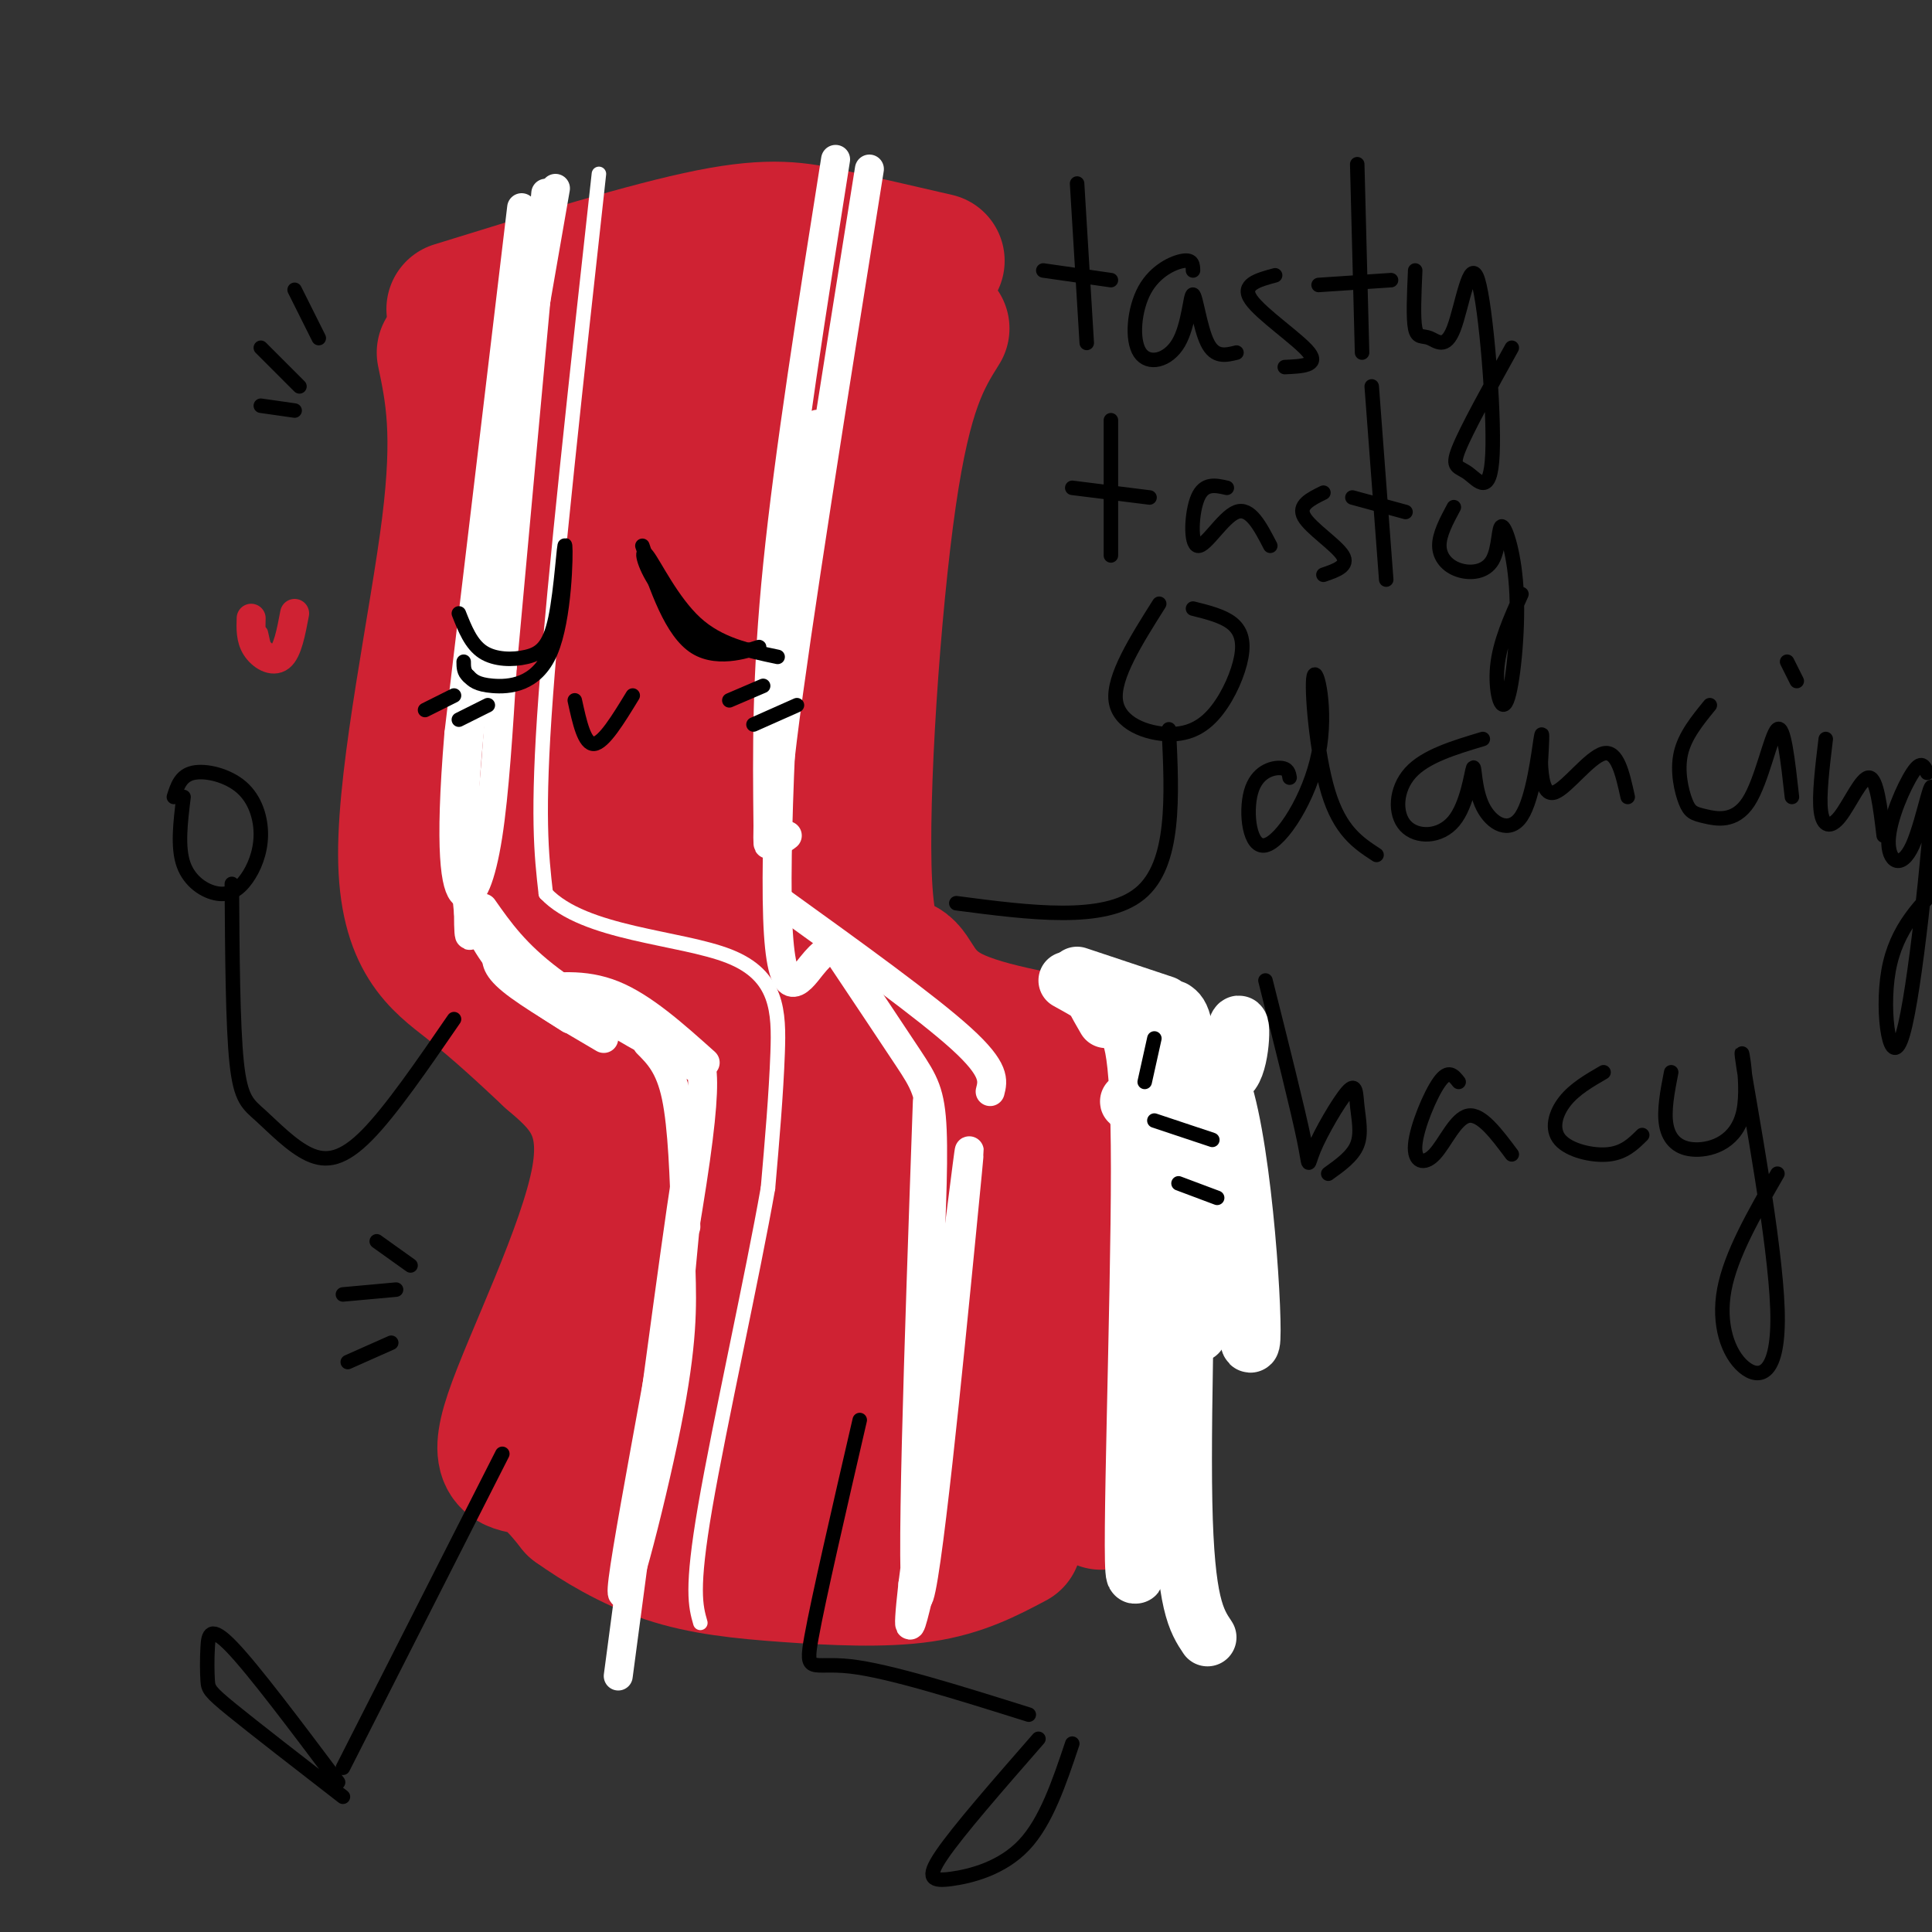 <svg viewBox='0 0 400 400' version='1.1' xmlns='http://www.w3.org/2000/svg' xmlns:xlink='http://www.w3.org/1999/xlink'><rect x="0" y="0" width="400" height="400" fill="#333333" stroke="none"/><g fill='none' stroke='rgb(207,34,51)' stroke-width='28' stroke-linecap='round' stroke-linejoin='round'><path d='M94,64c20.089,-6.222 40.178,-12.444 53,-15c12.822,-2.556 18.378,-1.444 25,0c6.622,1.444 14.311,3.222 22,5'/><path d='M92,73c1.726,8.238 3.452,16.476 1,36c-2.452,19.524 -9.083,50.333 -9,68c0.083,17.667 6.881,22.190 13,27c6.119,4.810 11.560,9.905 17,15'/><path d='M114,219c6.021,5.163 12.573,10.569 10,25c-2.573,14.431 -14.270,37.885 -18,49c-3.730,11.115 0.506,9.890 4,11c3.494,1.110 6.247,4.555 9,8'/><path d='M119,312c4.566,3.282 11.482,7.488 19,10c7.518,2.512 15.640,3.330 25,4c9.360,0.670 19.960,1.191 28,0c8.040,-1.191 13.520,-4.096 19,-7'/><path d='M195,68c-3.864,6.182 -7.729,12.364 -11,35c-3.271,22.636 -5.949,61.727 -5,80c0.949,18.273 5.525,15.727 8,17c2.475,1.273 2.850,6.364 10,10c7.150,3.636 21.075,5.818 35,8'/><path d='M232,218c7.054,2.644 7.190,5.255 8,6c0.810,0.745 2.295,-0.376 0,11c-2.295,11.376 -8.370,35.250 -11,50c-2.630,14.750 -1.815,20.375 -1,26'/><path d='M122,85c1.037,-6.111 2.074,-12.222 0,-8c-2.074,4.222 -7.258,18.776 -11,30c-3.742,11.224 -6.044,19.118 -7,37c-0.956,17.882 -0.568,45.753 4,23c4.568,-22.753 13.317,-96.130 13,-100c-0.317,-3.870 -9.701,61.767 -13,93c-3.299,31.233 -0.513,28.062 1,29c1.513,0.938 1.754,5.983 3,12c1.246,6.017 3.499,13.005 6,6c2.501,-7.005 5.251,-28.002 8,-49'/><path d='M126,158c5.676,-25.752 15.864,-65.631 17,-76c1.136,-10.369 -6.782,8.773 -12,38c-5.218,29.227 -7.735,68.539 -2,52c5.735,-16.539 19.722,-88.929 22,-96c2.278,-7.071 -7.152,51.177 -11,75c-3.848,23.823 -2.113,13.222 -1,16c1.113,2.778 1.604,18.937 4,12c2.396,-6.937 6.698,-36.968 11,-67'/><path d='M154,112c3.967,-18.592 8.383,-31.571 7,-20c-1.383,11.571 -8.565,47.692 -5,42c3.565,-5.692 17.876,-53.198 14,-70c-3.876,-16.802 -25.938,-2.901 -48,11'/><path d='M122,75c-5.726,5.072 3.960,12.253 10,16c6.040,3.747 8.436,4.061 6,30c-2.436,25.939 -9.702,77.503 -12,97c-2.298,19.497 0.374,6.927 3,4c2.626,-2.927 5.207,3.789 8,-7c2.793,-10.789 5.798,-39.083 7,-43c1.202,-3.917 0.601,16.541 0,37'/><path d='M144,209c4.837,-16.795 16.930,-77.281 18,-82c1.070,-4.719 -8.885,46.329 -11,71c-2.115,24.671 3.608,22.963 0,33c-3.608,10.037 -16.548,31.818 -21,45c-4.452,13.182 -0.415,17.766 3,13c3.415,-4.766 6.207,-18.883 9,-33'/><path d='M142,256c2.942,-12.816 5.796,-28.355 4,-20c-1.796,8.355 -8.244,40.603 -11,54c-2.756,13.397 -1.822,7.941 1,7c2.822,-0.941 7.532,2.632 10,4c2.468,1.368 2.695,0.531 4,-1c1.305,-1.531 3.687,-3.754 8,-20c4.313,-16.246 10.557,-46.513 12,-58c1.443,-11.487 -1.914,-4.194 -6,13c-4.086,17.194 -8.902,44.289 -10,57c-1.098,12.711 1.521,11.039 4,12c2.479,0.961 4.819,4.557 7,6c2.181,1.443 4.203,0.735 6,-1c1.797,-1.735 3.371,-4.496 4,-17c0.629,-12.504 0.315,-34.752 0,-57'/><path d='M175,235c-1.633,-21.070 -5.715,-45.246 -8,-52c-2.285,-6.754 -2.774,3.914 -4,8c-1.226,4.086 -3.188,1.588 1,14c4.188,12.412 14.525,39.732 21,52c6.475,12.268 9.086,9.484 12,6c2.914,-3.484 6.131,-7.669 11,-8c4.869,-0.331 11.391,3.191 9,1c-2.391,-2.191 -13.696,-10.096 -25,-18'/><path d='M192,238c-10.397,-3.270 -23.890,-2.443 -12,-6c11.890,-3.557 49.163,-11.496 51,7c1.837,18.496 -31.761,63.427 -41,77c-9.239,13.573 5.880,-4.214 21,-22'/><path d='M211,294c-6.258,5.743 -32.404,31.100 -33,27c-0.596,-4.100 24.358,-37.657 32,-45c7.642,-7.343 -2.030,11.530 -3,22c-0.970,10.470 6.761,12.538 6,6c-0.761,-6.538 -10.012,-21.683 -14,-28c-3.988,-6.317 -2.711,-3.805 -3,-2c-0.289,1.805 -2.145,2.902 -4,4'/><path d='M192,278c-0.667,3.022 -0.333,8.578 1,11c1.333,2.422 3.667,1.711 6,1'/></g>
<g fill='none' stroke='rgb(255,255,255)' stroke-width='3' stroke-linecap='round' stroke-linejoin='round'><path d='M124,36c-4.583,41.583 -9.167,83.167 -11,108c-1.833,24.833 -0.917,32.917 0,41'/><path d='M113,185c7.976,8.429 27.917,9.000 38,13c10.083,4.000 10.310,11.429 10,20c-0.310,8.571 -1.155,18.286 -2,28'/><path d='M159,246c-3.156,17.956 -10.044,48.844 -13,66c-2.956,17.156 -1.978,20.578 -1,24'/></g>
<g fill='none' stroke='rgb(255,255,255)' stroke-width='6' stroke-linecap='round' stroke-linejoin='round'><path d='M108,43c0.000,0.000 -13.000,109.000 -13,109'/><path d='M95,152c-2.048,24.631 -0.667,31.708 1,33c1.667,1.292 3.619,-3.202 5,-12c1.381,-8.798 2.190,-21.899 3,-35'/><path d='M104,138c2.000,-22.167 5.500,-60.083 9,-98'/><path d='M115,39c-7.000,40.000 -14.000,80.000 -17,105c-3.000,25.000 -2.000,35.000 -1,45'/><path d='M97,189c0.000,7.667 0.500,4.333 1,1'/><path d='M98,176c-0.622,4.244 -1.244,8.489 0,13c1.244,4.511 4.356,9.289 8,13c3.644,3.711 7.822,6.356 12,9'/><path d='M103,197c-0.333,1.500 -0.667,3.000 3,6c3.667,3.000 11.333,7.500 19,12'/><path d='M100,188c3.333,4.750 6.667,9.500 14,15c7.333,5.500 18.667,11.750 30,18'/><path d='M109,205c5.917,-0.750 11.833,-1.500 18,1c6.167,2.500 12.583,8.250 19,14'/><path d='M134,216c2.333,2.333 4.667,4.667 6,11c1.333,6.333 1.667,16.667 2,27'/><path d='M141,220c3.214,-2.149 6.429,-4.298 3,20c-3.429,24.298 -13.500,75.042 -15,87c-1.500,11.958 5.571,-14.869 9,-32c3.429,-17.131 3.214,-24.565 3,-32'/><path d='M141,263c1.311,-13.778 3.089,-32.222 1,-19c-2.089,13.222 -8.044,58.111 -14,103'/><path d='M180,35c-7.583,47.500 -15.167,95.000 -18,118c-2.833,23.000 -0.917,21.500 1,20'/><path d='M173,33c-4.833,30.500 -9.667,61.000 -12,84c-2.333,23.000 -2.167,38.500 -2,54'/><path d='M159,171c-0.167,8.167 0.417,1.583 1,-5'/><path d='M171,89c-1.905,-1.994 -3.810,-3.988 -6,17c-2.190,20.988 -4.667,64.958 -4,84c0.667,19.042 4.476,13.155 7,10c2.524,-3.155 3.762,-3.577 5,-4'/><path d='M162,187c14.917,10.750 29.833,21.500 37,28c7.167,6.500 6.583,8.750 6,11'/><path d='M174,198c5.333,7.978 10.667,15.956 14,21c3.333,5.044 4.667,7.156 5,15c0.333,7.844 -0.333,21.422 -1,35'/><path d='M192,228c-1.804,51.405 -3.607,102.810 -2,103c1.607,0.190 6.625,-50.833 9,-75c2.375,-24.167 2.107,-21.476 0,-5c-2.107,16.476 -6.054,46.738 -10,77'/><path d='M189,328c-1.500,13.333 -0.250,8.167 1,3'/></g>
<g fill='none' stroke='rgb(0,0,0)' stroke-width='3' stroke-linecap='round' stroke-linejoin='round'><path d='M95,127c1.260,3.191 2.519,6.382 5,8c2.481,1.618 6.183,1.665 9,1c2.817,-0.665 4.749,-2.040 6,-8c1.251,-5.960 1.820,-16.505 2,-15c0.180,1.505 -0.028,15.059 -3,22c-2.972,6.941 -8.706,7.269 -12,7c-3.294,-0.269 -4.147,-1.134 -5,-2'/><path d='M97,140c-1.000,-0.833 -1.000,-1.917 -1,-3'/><path d='M133,113c3.018,8.952 6.036,17.905 11,21c4.964,3.095 11.875,0.333 13,0c1.125,-0.333 -3.536,1.762 -8,0c-4.464,-1.762 -8.732,-7.381 -13,-13'/><path d='M136,121c-2.857,-4.119 -3.500,-7.917 -2,-6c1.500,1.917 5.143,9.548 10,14c4.857,4.452 10.929,5.726 17,7'/><path d='M119,145c1.000,4.583 2.000,9.167 4,9c2.000,-0.167 5.000,-5.083 8,-10'/><path d='M88,147c0.000,0.000 6.000,-3.000 6,-3'/><path d='M95,149c0.000,0.000 6.000,-3.000 6,-3'/><path d='M151,145c0.000,0.000 7.000,-3.000 7,-3'/><path d='M156,150c0.000,0.000 9.000,-4.000 9,-4'/><path d='M104,301c0.000,0.000 -33.000,65.000 -33,65'/><path d='M178,294c-4.289,18.556 -8.578,37.111 -10,45c-1.422,7.889 0.022,5.111 8,6c7.978,0.889 22.489,5.444 37,10'/><path d='M215,360c-8.292,9.494 -16.583,18.988 -20,24c-3.417,5.012 -1.958,5.542 2,5c3.958,-0.542 10.417,-2.155 15,-7c4.583,-4.845 7.292,-12.923 10,-21'/><path d='M70,369c-8.735,-11.641 -17.470,-23.282 -22,-28c-4.530,-4.718 -4.853,-2.512 -5,0c-0.147,2.512 -0.116,5.330 0,7c0.116,1.670 0.319,2.191 5,6c4.681,3.809 13.841,10.904 23,18'/><path d='M38,165c-0.638,5.200 -1.277,10.401 0,14c1.277,3.599 4.469,5.598 7,6c2.531,0.402 4.399,-0.793 6,-3c1.601,-2.207 2.934,-5.427 3,-9c0.066,-3.573 -1.136,-7.501 -4,-10c-2.864,-2.499 -7.390,-3.571 -10,-3c-2.610,0.571 -3.305,2.786 -4,5'/><path d='M48,183c0.093,14.628 0.185,29.257 1,37c0.815,7.743 2.352,8.601 5,11c2.648,2.399 6.405,6.338 10,8c3.595,1.662 7.027,1.046 12,-4c4.973,-5.046 11.486,-14.523 18,-24'/><path d='M198,187c15.333,2.000 30.667,4.000 38,-2c7.333,-6.000 6.667,-20.000 6,-34'/><path d='M240,125c-4.788,7.584 -9.575,15.168 -9,20c0.575,4.832 6.513,6.911 11,7c4.487,0.089 7.522,-1.811 10,-5c2.478,-3.189 4.398,-7.666 5,-11c0.602,-3.334 -0.114,-5.524 -2,-7c-1.886,-1.476 -4.943,-2.238 -8,-3'/><path d='M223,38c0.000,0.000 2.000,33.000 2,33'/><path d='M216,56c0.000,0.000 14.000,2.000 14,2'/><path d='M247,56c-0.029,-1.141 -0.058,-2.283 -2,-2c-1.942,0.283 -5.796,1.989 -8,6c-2.204,4.011 -2.759,10.326 -1,13c1.759,2.674 5.832,1.706 8,-2c2.168,-3.706 2.430,-10.152 3,-10c0.570,0.152 1.449,6.900 3,10c1.551,3.100 3.776,2.550 6,2'/><path d='M264,57c-3.556,0.956 -7.111,1.911 -5,5c2.111,3.089 9.889,8.311 12,11c2.111,2.689 -1.444,2.844 -5,3'/><path d='M281,34c0.000,0.000 1.000,39.000 1,39'/><path d='M273,59c0.000,0.000 15.000,-1.000 15,-1'/><path d='M293,56c-0.220,4.942 -0.440,9.884 0,12c0.440,2.116 1.539,1.407 3,2c1.461,0.593 3.283,2.489 5,-2c1.717,-4.489 3.327,-15.363 5,-10c1.673,5.363 3.407,26.963 3,36c-0.407,9.037 -2.956,5.510 -5,4c-2.044,-1.510 -3.584,-1.003 -2,-5c1.584,-3.997 6.292,-12.499 11,-21'/><path d='M230,87c0.000,0.000 0.000,28.000 0,28'/><path d='M222,101c0.000,0.000 16.000,2.000 16,2'/><path d='M254,101c-2.339,-0.536 -4.679,-1.071 -6,2c-1.321,3.071 -1.625,9.750 0,10c1.625,0.250 5.179,-5.929 8,-7c2.821,-1.071 4.911,2.964 7,7'/><path d='M274,102c-2.667,1.311 -5.333,2.622 -4,5c1.333,2.378 6.667,5.822 8,8c1.333,2.178 -1.333,3.089 -4,4'/><path d='M284,80c0.000,0.000 3.000,40.000 3,40'/><path d='M280,103c0.000,0.000 11.000,3.000 11,3'/><path d='M301,105c-1.518,2.828 -3.035,5.656 -3,8c0.035,2.344 1.623,4.202 4,5c2.377,0.798 5.544,0.534 7,-2c1.456,-2.534 1.202,-7.339 2,-7c0.798,0.339 2.647,5.823 3,14c0.353,8.177 -0.790,19.048 -2,22c-1.210,2.952 -2.489,-2.014 -2,-7c0.489,-4.986 2.744,-9.993 5,-15'/><path d='M267,161c-0.167,-0.970 -0.334,-1.941 -2,-2c-1.666,-0.059 -4.831,0.792 -6,5c-1.169,4.208 -0.341,11.771 3,11c3.341,-0.771 9.194,-9.877 11,-19c1.806,-9.123 -0.437,-18.264 -1,-16c-0.563,2.264 0.553,15.933 3,24c2.447,8.067 6.223,10.534 10,13'/><path d='M307,153c-5.955,1.786 -11.911,3.571 -15,7c-3.089,3.429 -3.313,8.501 -1,11c2.313,2.499 7.163,2.425 10,-1c2.837,-3.425 3.661,-10.199 4,-11c0.339,-0.801 0.194,4.373 2,8c1.806,3.627 5.563,5.707 8,2c2.437,-3.707 3.553,-13.202 4,-16c0.447,-2.798 0.223,1.101 0,5'/><path d='M319,158c0.143,2.714 0.500,7.000 3,6c2.500,-1.000 7.143,-7.286 10,-8c2.857,-0.714 3.929,4.143 5,9'/><path d='M354,146c-2.589,3.171 -5.179,6.343 -6,10c-0.821,3.657 0.125,7.800 1,10c0.875,2.200 1.678,2.456 4,3c2.322,0.544 6.164,1.377 9,-3c2.836,-4.377 4.668,-13.965 6,-15c1.332,-1.035 2.166,6.482 3,14'/><path d='M370,137c0.000,0.000 2.000,4.000 2,4'/><path d='M378,153c-0.714,5.917 -1.429,11.833 -1,15c0.429,3.167 2.000,3.583 4,1c2.000,-2.583 4.429,-8.167 6,-8c1.571,0.167 2.286,6.083 3,12'/><path d='M399,160c-0.592,-1.372 -1.185,-2.745 -3,0c-1.815,2.745 -4.853,9.606 -5,14c-0.147,4.394 2.596,6.321 5,1c2.404,-5.321 4.469,-17.890 4,-9c-0.469,8.890 -3.472,39.240 -6,48c-2.528,8.760 -4.579,-4.068 -3,-13c1.579,-8.932 6.790,-13.966 12,-19'/><path d='M262,203c3.353,13.347 6.707,26.694 8,33c1.293,6.306 0.526,5.571 2,2c1.474,-3.571 5.189,-9.978 7,-12c1.811,-2.022 1.718,0.340 2,3c0.282,2.660 0.938,5.617 0,8c-0.938,2.383 -3.469,4.191 -6,6'/><path d='M302,224c-1.045,-1.335 -2.089,-2.670 -4,0c-1.911,2.670 -4.687,9.344 -5,13c-0.313,3.656 1.839,4.292 4,2c2.161,-2.292 4.332,-7.512 7,-8c2.668,-0.488 5.834,3.756 9,8'/><path d='M332,222c-3.012,1.744 -6.024,3.488 -8,6c-1.976,2.512 -2.917,5.792 -1,8c1.917,2.208 6.690,3.345 10,3c3.310,-0.345 5.155,-2.173 7,-4'/><path d='M346,222c-0.780,4.014 -1.561,8.027 -1,11c0.561,2.973 2.462,4.905 6,5c3.538,0.095 8.712,-1.648 10,-8c1.288,-6.352 -1.310,-17.313 0,-9c1.310,8.313 6.526,35.898 7,50c0.474,14.102 -3.796,14.720 -7,12c-3.204,-2.720 -5.344,-8.777 -4,-16c1.344,-7.223 6.172,-15.611 11,-24'/></g>
<g fill='none' stroke='rgb(255,255,255)' stroke-width='12' stroke-linecap='round' stroke-linejoin='round'><path d='M223,202c0.000,0.000 18.000,6.000 18,6'/><path d='M221,203c6.333,3.500 12.667,7.000 17,14c4.333,7.000 6.667,17.500 9,28'/><path d='M237,210c2.644,2.800 5.289,5.600 7,9c1.711,3.400 2.489,7.400 3,17c0.511,9.600 0.756,24.800 1,40'/><path d='M243,209c1.489,1.022 2.978,2.044 3,22c0.022,19.956 -1.422,58.844 -1,80c0.422,21.156 2.711,24.578 5,28'/><path d='M245,216c3.965,4.408 7.930,8.817 10,6c2.070,-2.817 2.246,-12.858 1,-9c-1.246,3.858 -3.912,21.616 -5,27c-1.088,5.384 -0.596,-1.604 0,-4c0.596,-2.396 1.298,-0.198 2,2'/><path d='M253,238c1.798,12.548 5.292,42.917 6,40c0.708,-2.917 -1.369,-39.119 -6,-53c-4.631,-13.881 -11.815,-5.440 -19,3'/><path d='M234,228c-1.536,0.171 4.124,-0.903 5,24c0.876,24.903 -3.033,75.781 -4,74c-0.967,-1.781 1.010,-56.223 1,-84c-0.010,-27.777 -2.005,-28.888 -4,-30'/><path d='M232,212c-2.089,-6.756 -5.311,-8.644 -6,-8c-0.689,0.644 1.156,3.822 3,7'/></g>
<g fill='none' stroke='rgb(0,0,0)' stroke-width='3' stroke-linecap='round' stroke-linejoin='round'><path d='M239,215c0.000,0.000 -2.000,9.000 -2,9'/><path d='M239,232c0.000,0.000 12.000,4.000 12,4'/><path d='M244,245c0.000,0.000 8.000,3.000 8,3'/><path d='M72,282c0.000,0.000 9.000,-4.000 9,-4'/><path d='M71,268c0.000,0.000 11.000,-1.000 11,-1'/><path d='M78,257c0.000,0.000 7.000,5.000 7,5'/><path d='M54,84c0.000,0.000 7.000,1.000 7,1'/><path d='M54,72c0.000,0.000 8.000,8.000 8,8'/><path d='M61,60c0.000,0.000 5.000,10.000 5,10'/></g>
<g fill='none' stroke='rgb(207,34,51)' stroke-width='3' stroke-linecap='round' stroke-linejoin='round'><path d='M54,131c0.533,2.444 1.067,4.889 2,6c0.933,1.111 2.267,0.889 3,-1c0.733,-1.889 0.867,-5.444 1,-9'/><path d='M60,127c0.000,0.000 -0.500,4.500 -1,9'/></g>
<g fill='none' stroke='rgb(207,34,51)' stroke-width='6' stroke-linecap='round' stroke-linejoin='round'><path d='M52,128c-0.067,2.111 -0.133,4.222 1,6c1.133,1.778 3.467,3.222 5,2c1.533,-1.222 2.267,-5.111 3,-9'/></g>
</svg>